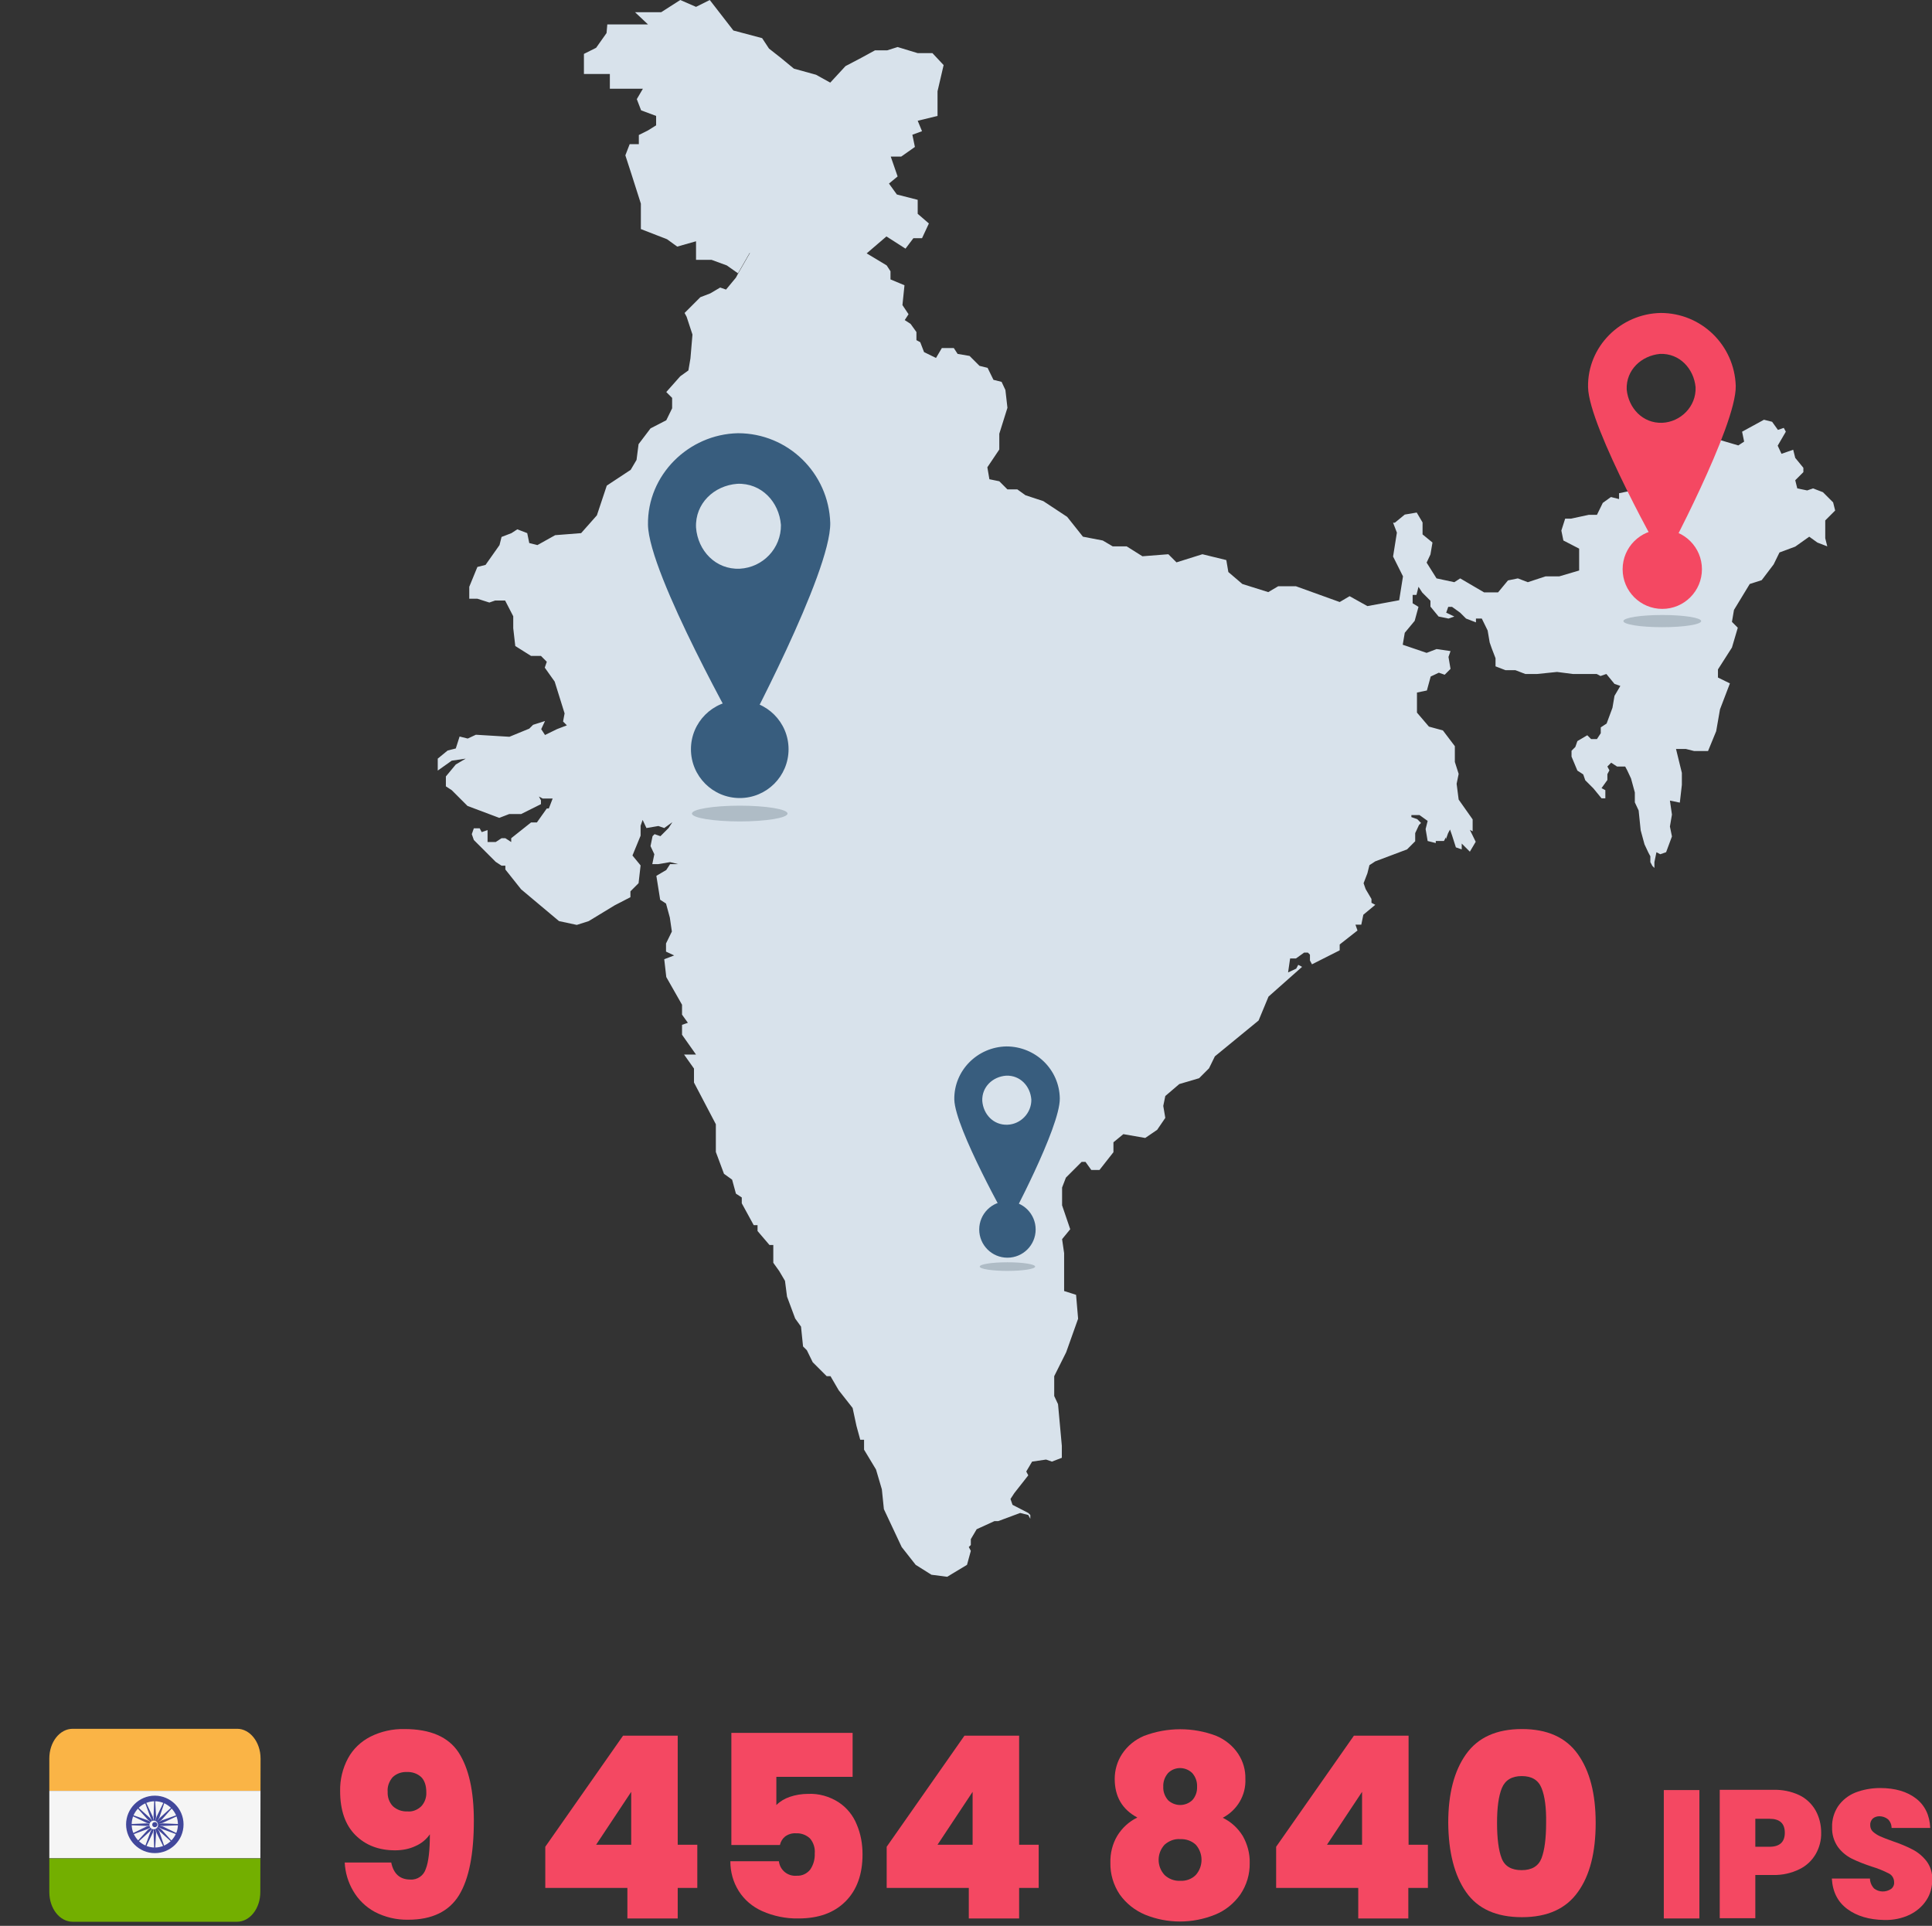 <?xml version="1.0" encoding="utf-8"?>
<!-- Generator: Adobe Illustrator 26.0.1, SVG Export Plug-In . SVG Version: 6.00 Build 0)  -->
<svg version="1.1" id="landmarks-brazil" xmlns="http://www.w3.org/2000/svg" xmlns:xlink="http://www.w3.org/1999/xlink" x="0px"
	 y="0px" viewBox="0 0 760 757.5" style="enable-background:new 0 0 760 757.5;" xml:space="preserve">
<rect x="0" y="0" width="760" height="757.5" fill="#333333" stroke="none"/>
<style type="text/css">
	.st0{clip-path:url(#SVGID_00000011002815462035736770000006859766288905160631_);}
	.st1{fill:#FAB446;}
	.st2{fill:#73AF00;}
	.st3{fill:#F5F5F5;}
	.st4{fill:#41479B;}
	.st5{fill:#F44862;}
	.st6{fill:#D8E2EB;}
	.st7{fill:#AFBCC6;}
	.st8{fill:#385D7E;}
</style>
<g>
	<g>
		<defs>
			<path id="SVGID_1_" d="M102.4,744.2c0,6.5-4.1,11.7-9.2,11.7H28.6c-5.1,0-9.2-5.2-9.2-11.7v-52.5c0-6.5,4.1-11.7,9.2-11.7h64.7
				c5,0,9.2,5.2,9.2,11.7L102.4,744.2L102.4,744.2z"/>
		</defs>
		<clipPath id="SVGID_00000098913283179674905810000009750933889455065766_">
			<use xlink:href="#SVGID_1_"  style="overflow:visible;"/>
		</clipPath>
		<g style="clip-path:url(#SVGID_00000098913283179674905810000009750933889455065766_);">
			<path class="st1" d="M121.7,704.4H0V680c-0.1-1.1,0.8-2,1.9-2.1c0.1,0,0.2,0,0.2,0h117.4c1.1-0.1,2,0.8,2.1,1.9
				c0,0.1,0,0.2,0,0.2L121.7,704.4L121.7,704.4z"/>
			<path class="st2" d="M119.6,757.5H2.3c-1.1,0.1-2-0.8-2.1-1.9c0-0.1,0-0.2,0-0.2V731h121.6v24.5
				C121.7,756.6,120.7,757.5,119.6,757.5z"/>
			<rect x="0.1" y="704.4" class="st3" width="121.5" height="26.5"/>
			<path class="st4" d="M60.9,728.9c-6.2,0-11.3-5.1-11.3-11.3s5.1-11.3,11.3-11.3s11.3,5.1,11.3,11.3l0,0
				C72.2,723.9,67.1,728.9,60.9,728.9z M60.9,708.5c-5,0-9.1,4.1-9.1,9.1s4.1,9.1,9.1,9.1s9.1-4.1,9.1-9.1l0,0
				C70,712.6,65.9,708.5,60.9,708.5z"/>
			<circle class="st4" cx="60.9" cy="717.7" r="1.3"/>
			<polygon class="st4" points="60.9,717.9 57.6,718.2 50.6,717.9 50.6,717.5 57.6,717.2 60.9,717.5 			"/>
			<polygon class="st4" points="60.9,717.9 64.1,718.2 71.2,717.9 71.2,717.5 64.1,717.2 60.9,717.5 			"/>
			<polygon class="st4" points="60.7,717.7 60.4,714.5 60.7,707.5 61,707.5 61.4,714.5 61,717.7 			"/>
			<polygon class="st4" points="60.7,717.7 60.4,720.9 60.7,728 61,728 61.4,720.9 61,717.7 			"/>
			<polygon class="st4" points="60.7,717.9 58.2,715.8 53.5,710.6 53.8,710.4 59,715.1 61,717.6 			"/>
			<polygon class="st4" points="60.7,717.9 62.8,720.3 68,725 68.2,724.8 63.6,719.7 61,717.6 			"/>
			<polygon class="st4" points="60.7,717.6 62.8,715.1 68,710.4 68.2,710.6 63.6,715.8 61,717.9 			"/>
			<polygon class="st4" points="60.7,717.6 58.2,719.7 53.5,724.8 53.8,725 59,720.3 61,717.9 			"/>
			<polygon class="st4" points="60.9,717.9 58.1,719.4 51.6,721.8 51.4,721.5 57.7,718.4 60.8,717.5 			"/>
			<polygon class="st4" points="60.9,717.9 64,717 70.4,714 70.2,713.7 63.7,716 60.8,717.5 			"/>
			<polygon class="st4" points="60.7,717.8 59.2,714.9 56.8,708.4 57.1,708.2 60.1,714.6 61,717.7 			"/>
			<polygon class="st4" points="60.7,717.8 61.6,720.9 64.7,727.2 64.9,727 62.7,720.5 61,717.7 			"/>
			<polygon class="st4" points="60.8,717.9 57.7,717 51.4,714 51.6,713.7 58.1,716 60.9,717.5 			"/>
			<polygon class="st4" points="60.8,717.9 63.7,719.4 70.2,721.8 70.4,721.5 64,718.4 60.9,717.5 			"/>
			<polygon class="st4" points="60.7,717.7 61.6,714.6 64.7,708.2 64.9,708.4 62.7,714.9 61,717.8 			"/>
			<polygon class="st4" points="60.7,717.7 59.2,720.5 56.8,727 57.1,727.2 60.1,720.9 61,717.8 			"/>
			
				<ellipse transform="matrix(3.333110e-02 -0.999 0.999 3.333110e-02 -658.531 754.64)" class="st3" cx="60.8" cy="717.7" rx="1.7" ry="1.7"/>
			<circle class="st4" cx="60.9" cy="717.7" r="1"/>
		</g>
	</g>
</g>
<path class="st5" d="M161.4,739.3c2.8,0.2,5.3-1.6,6.1-4.2c1.1-2.8,1.6-7.4,1.6-13.6c-1.4,2-3.3,3.6-5.6,4.6
	c-2.5,1.2-5.3,1.7-8.1,1.7c-6.4,0-11.6-2-15.6-6s-6-9.8-6-17.3c-0.1-4.5,1-9,3.1-12.9c2-3.7,5.1-6.6,8.8-8.5c4.2-2.1,8.8-3.1,13.4-3
	c10.2,0,17.3,3.1,21.3,9.2c4,6.2,6,15.1,6,26.8c0,13.1-1.9,22.9-5.8,29.3c-3.9,6.4-10.6,9.7-20,9.7c-4.6,0.1-9.2-1-13.2-3.1
	c-3.5-1.9-6.5-4.8-8.5-8.3c-2-3.4-3.1-7.2-3.3-11.1h18.3C154.8,737,157.3,739.3,161.4,739.3z M165.7,710.5c1.4-1.5,2.1-3.5,2-5.5
	c0-2.7-0.7-4.7-2-6c-1.5-1.4-3.6-2.1-5.6-2c-2.1-0.1-4.1,0.6-5.6,2c-1.4,1.6-2.2,3.7-2,5.8c-0.1,2.1,0.6,4.1,2,5.6
	c1.6,1.5,3.7,2.2,5.8,2.1C162.3,712.7,164.2,711.9,165.7,710.5z"/>
<path class="st5" d="M214.5,742.6v-16.2l30.6-43.7h21.5v42.9h7.7v17h-7.7v12h-19.8v-12H214.5z M248.3,704.8l-13.8,20.8h13.8V704.8z"
	/>
<path class="st5" d="M335.3,698.9h-29.9V710c1.5-1.5,3.2-2.5,5.2-3.2c2.3-0.8,4.8-1.2,7.3-1.2c4.2-0.2,8.4,1,12,3.3
	c3.2,2.1,5.7,5.2,7.1,8.7c1.6,3.7,2.3,7.7,2.3,11.8c0,7.8-2.2,14-6.7,18.5s-10.6,6.7-18.5,6.7c-4.9,0.1-9.8-0.9-14.3-2.9
	c-3.8-1.7-7-4.4-9.2-7.9s-3.3-7.5-3.3-11.7h19.1c0.4,3.5,3.5,6,7,5.7c2.1,0.1,4-0.8,5.3-2.4c1.3-1.9,1.9-4.1,1.8-6.4
	c0.2-2.1-0.5-4.3-1.9-5.9c-1.5-1.4-3.5-2.1-5.5-2c-1.6-0.1-3.1,0.4-4.3,1.3c-1,0.8-1.7,2-2,3.3h-19.1v-44.1h47.7v17.3H335.3z"/>
<path class="st5" d="M348.8,742.6v-16.2l30.6-43.7h21.5v42.9h7.7v17h-7.7v12h-19.8v-12H348.8z M382.6,704.8l-13.8,20.8h13.8V704.8z"
	/>
<path class="st5" d="M438.5,699.7c0-3.5,1-6.9,2.9-9.8c2.1-3.2,5.1-5.6,8.6-7.1c9.2-3.5,19.4-3.5,28.5,0c3.5,1.5,6.5,3.9,8.6,7.1
	c1.9,2.9,2.9,6.3,2.8,9.8c0.3,6.4-3.2,12.3-8.9,15.3c3.3,1.6,6,4.1,7.9,7.2c1.8,3.2,2.8,6.9,2.7,10.5c0.1,4.5-1.2,8.8-3.7,12.5
	c-2.5,3.5-5.9,6.3-9.9,7.9c-8.9,3.6-18.8,3.6-27.6,0c-4-1.7-7.4-4.4-9.9-7.9c-2.5-3.7-3.8-8.1-3.7-12.5c-0.1-3.7,0.8-7.4,2.7-10.6
	c1.9-3.1,4.6-5.6,7.9-7.2C441.4,711.7,438.5,706.6,438.5,699.7z M458.1,725.6c-3.1,3.4-3.1,8.5,0,11.9c1.7,1.6,3.9,2.4,6.2,2.3
	c2.3,0.1,4.5-0.7,6.1-2.3c3-3.4,3-8.5,0-11.9c-1.6-1.5-3.8-2.3-6.1-2.2C462,723.2,459.8,724.1,458.1,725.6L458.1,725.6z M469,697.4
	c-2.7-2.6-6.9-2.6-9.5,0c-1.3,1.5-2,3.4-1.9,5.4c-0.1,1.9,0.6,3.8,1.9,5.3c2.7,2.5,6.8,2.5,9.5,0c1.3-1.4,2-3.4,1.9-5.3
	C471,700.8,470.3,698.9,469,697.4L469,697.4z"/>
<path class="st5" d="M502,742.6v-16.2l30.6-43.7h21.5v42.9h7.6v17H554v12h-19.7v-12H502z M535.8,704.8L522,725.6h13.8V704.8z"/>
<path class="st5" d="M576.7,690c4.7-6.6,12-9.9,22-9.9s17.3,3.3,22,9.9s7,15.6,7,27c0,11.6-2.3,20.7-7,27.2c-4.7,6.6-12,9.9-22,9.9
	c-10.1,0-17.4-3.3-22-9.9s-6.9-15.7-7-27.2C569.7,705.6,572,696.6,576.7,690z M606.4,703.3c-1.3-3.2-3.9-4.7-7.8-4.7
	c-3.9,0-6.5,1.6-7.8,4.7c-1.3,3.2-1.9,7.7-1.9,13.7c0,6.1,0.6,10.8,1.8,13.9c1.2,3.2,3.9,4.7,7.9,4.7s6.6-1.6,7.8-4.7
	c1.2-3.2,1.8-7.8,1.8-13.9C608.3,711.1,607.7,706.5,606.4,703.3L606.4,703.3z"/>
<path class="st5" d="M668.5,704.1v50.5h-14v-50.5H668.5z"/>
<path class="st5" d="M714.3,729.2c-1.5,2.6-3.7,4.7-6.4,6c-3.2,1.6-6.8,2.4-10.4,2.3h-7v17h-14V704h21c3.6-0.1,7.1,0.6,10.3,2.1
	c2.7,1.3,4.9,3.4,6.4,6c1.5,2.7,2.2,5.7,2.2,8.7C716.5,723.8,715.7,726.7,714.3,729.2z M702.1,720.9c0-3.7-2-5.5-6-5.5h-5.6v11h5.6
	C700.1,726.4,702.1,724.5,702.1,720.9z"/>
<path class="st5" d="M726.7,750.9c-3.8-2.8-5.8-6.8-6.1-12h15c0,1.4,0.6,2.8,1.6,3.9c1.9,1.5,4.6,1.6,6.7,0.2
	c0.8-0.6,1.3-1.6,1.2-2.7c0-1.4-0.8-2.8-2.1-3.4c-2.1-1.1-4.4-2-6.7-2.7c-2.7-0.9-5.4-1.9-8-3.2c-2.1-1.1-3.9-2.6-5.3-4.5
	c-1.6-2.3-2.4-5-2.3-7.8c-0.1-3,0.8-5.9,2.4-8.3c1.7-2.4,4-4.2,6.7-5.3c3.1-1.2,6.4-1.8,9.8-1.8c5.9,0,10.6,1.4,14.1,4.1
	c3.5,2.7,5.4,6.6,5.6,11.6h-15.2c0-1.3-0.5-2.5-1.4-3.4c-1-0.8-2.2-1.2-3.4-1.2c-0.9,0-1.9,0.3-2.6,0.9c-0.7,0.7-1.1,1.7-1,2.7
	c0,0.9,0.4,1.9,1.1,2.5c0.8,0.7,1.7,1.3,2.8,1.8s2.7,1.1,4.9,1.9c2.7,0.9,5.4,2,7.9,3.3c2.1,1.1,3.9,2.6,5.4,4.5
	c1.6,2.1,2.4,4.7,2.3,7.3c0,2.9-0.7,5.7-2.3,8.1c-1.6,2.5-3.9,4.4-6.5,5.7c-3.1,1.5-6.6,2.2-10.1,2.1
	C735.3,755.1,730.5,753.7,726.7,750.9z"/>
<g>
	<g>
		<path class="st6" d="M579.3,327v-4.7l-5.5-7.8l-0.8-6.2l0.8-3.9l-1.5-4.7v-6.2l-4.7-6.2l-5.5-1.5l-4.7-5.5v-7.9l3.9-0.8l1.5-5.5
			l3.2-1.5l2.3,0.8l2.3-2.3l-0.8-4.7l0.8-2.3l-5.5-0.8l-3.9,1.5l-9.4-3.2l0.8-4.7l3.9-4.7l1.5-5.5l-2.3-1.4V234h1.5l0.8-3.2l1.5,2.3
			l3.2,3.2v2.3l3.2,3.9l3.9,0.8l2.3-0.8l-3.2-1.5l0.8-2.3h1.5l3.2,2.3l2.3,2.3l3.9,1.5v-1.5h2.3l2.3,4.7l0.8,4.7l0.8,2.3l1.5,3.9
			v3.2l3.9,1.5h3.9l3.9,1.5h4.7l7.8-0.8l6.2,0.8h9.4l1.5,0.8l2.3-0.8l3.2,3.9l2.3,0.8l-2.3,3.9l-0.8,4.7l-2.3,6.2l-2.3,1.5v2.3
			l-1.5,2.3h-2.3l-1.5-1.5l-3.9,2.3l-0.8,2.3l-1.5,1.5v2.3l2.3,5.5l2.3,1.5l0.8,2.3l3.2,3.2l3.2,3.9h1.5v-3.2l-1.5-0.8l2.3-3.2v-2.3
			l0.8-1.5l-0.8-1.5l1.5-1.5l2.3,1.5h3.2l0.8,1.5l1.5,3.2l1.5,5.5v3.9l1.5,3.2l0.8,7.8l1.5,5.5l1.5,3.2l0.8,1.5v2.3l0.8,1.5l0.8,0.8
			v-2.3l0.8-3.9l1.5,0.8l2.3-0.8l2.3-6.2l-0.8-3.9l0.8-4.7l-0.8-5.5l3.9,0.8l0.8-7v-4.7l-2.3-9.4h3.9l3.2,0.8h5.5l3.2-7.8l1.5-8.6
			l3.9-10.2l-4.7-2.3v-3.2l5.5-8.6l2.3-7.8l-2.3-2.3l0.8-4.7l6.2-10.2l4.7-1.5l4.7-6.2l2.3-4.7l6.2-2.3l5.5-3.9l3.2,2.3l3.9,1.5
			l-0.8-3.2v-7l3.9-3.9l-0.8-3.2l-0.8-0.8l-3.2-3.2l-3.9-1.5l-2.3,0.8l-3.9-0.8l-0.8-3.2l3.2-3.2V184l-3.2-3.9l-0.8-3.2l-2.3,0.8
			l-2.3,0.8l-1.5-3.2l3.2-5.5l-0.8-1.5l-2.3,0.8l-2.3-3.2l-3.2-0.8l-8.6,4.7l0.8,3.9l-2.3,1.5l-7.8-2.3l-4.7,1.5l-3.9-4.7l-3.9,3.2
			l-3.2,0.8v3.9l-3.9,5.5l-7,1.5l-3.9,0.8l-3.2,3.9l-1.5,3.9l-3.9,0.8v2.3l-3.2-0.8l-3.2,2.3l-2.3,4.7h-3.2l-7,1.5h-2.3l-1.5,4.7
			l0.8,3.9l6.2,3.2v8.6l-7.8,2.3H608l-7,2.3l-3.9-1.5l-3.9,0.8l-3.9,4.7h-5.5l-9.4-5.5l-2.3,1.5l-7-1.5l-3.9-6.2l1.5-3.2l0.8-4.7
			l0,0l-3.9-3.2v-4.7l-2.3-3.9l-4.7,0.8l-3.9,3.2H548l1.5,3.9l-1.5,9.4l3.9,7.8l-1.5,9.4l-12.5,2.3l-7-3.9l-3.9,2.3l-17.2-6.2h-7
			l-3.9,2.3l-10.2-3.2l-5.5-4.7l-0.8-4.7l-9.4-2.3l-10.2,3.2l-3.2-3.2l-10.2,0.8l-6.2-3.9h-5.5l-3.9-2.3l-7.8-1.5l-6.2-7.8l-9.4-6.2
			l-7-2.3l-3.2-2.3h-3.9l-3.2-3.2l-3.9-0.8l-0.8-4.7l4.7-7v-6.2l3.2-10.2l-0.8-7l0,0l-1.5-3.2l-3.2-0.8l-2.3-4.7l-3.2-0.8l-3.9-3.9
			l-4.7-0.8l-1.5-2.3h-4.7l-2.3,3.9l-4.7-2.3l-1.5-3.9l-1.5-0.8v-3.2l-2.3-3.2l-2.3-1.5l1.5-2.3L355,120l0.8-7.8l-5.5-2.3v-3.2
			l-1.5-2.3l0,0l-7.8-4.7h-4.7l-2.3-5.5l-5.5-2.3l-5.5,3.2l-10.9-7h-3.9l-2.3,4.7h-4.7l-5.5,5.5l-5.4,9.4l-0.8,1.5l-3.9,4.7
			l-2.3-0.8l-3.9,2.3l-3.9,1.5l-6.2,6.2l0.8,1.5l2.3,7l-0.8,9.4l-0.8,4.7l-3.2,2.3l-5.5,6.2l2.3,2.3v4.1l-2.3,4.7l-6.2,3.2l-4.7,6.2
			l-0.8,6.2l-2.3,3.9l-9.4,6.2l-3.9,11.7l-6.2,7l-10.2,0.8l-7,3.9l-3.2-0.8l-0.8-3.9l-3.9-1.5l-2.3,1.5l-3.9,1.5l-0.8,3.2l-5.5,7.8
			l-3.2,0.8l-3.2,7.8v4.7h3.2l4.7,1.5l2.3-0.8h3.9l3.2,6.2v4.7l0.8,7l6.2,3.9h3.9l2.3,2.3l-0.8,2.3l3.9,5.5l3.9,12.5l-0.6,3.2
			l1.5,1.5l-3.9,1.5l-4.7,2.3l-1.5-2.3l1.5-3.2l-4.7,1.5l-1.5,1.5l-7.8,3.2l-13.2-0.8l-3.2,1.5l-3.2-0.8l-1.5,4.7l-3.2,0.8l-3.9,3.2
			v4.7l5.5-3.9l5.5-0.8l-3.9,2.3l-3.9,4.7v3.9l2.3,1.5l6.2,6.2l12.5,4.7l3.9-1.5h4.7l7.8-3.9v-1.5l-0.8-1.5l1.5,0.8h3.9l-1.5,3.9
			h-0.8l-3.9,5.5h-2.3l-7.8,6.2v1.5l-2.3-1.5h-1.5l-2.3,1.5h-3.2v-4.7l-2.3,0.8l-0.8-1.5h-2.3l-0.8,2.3l0.8,2.3l8.6,8.6l2.3,1.5h1.5
			v1.5l6.2,7.8l14.9,12.5l7,1.5l4.7-1.5l10.2-6.2l6.2-3.2v-2.3l3.2-3.2l0.8-7l-3.2-3.9l3.2-7.8v-3.9l0.8-2.3l1.5,3.2l4.7-0.8
			l2.3,0.8l3.2-2.3l-1.5,2.3l-3.2,3.2l-2.3-0.8l-0.8,0.8l-0.8,3.9l1.5,3.2l-0.8,3.9h2.3l4.7-0.8l3.2,0.8h-3.2l-1.5,2.3l-3.9,2.3
			l1.5,9.4l2.3,1.5l1.5,5.5l0.8,5.5l-2.3,4.7v3.2l3.2,1.5l-3.9,1.5l0.8,7l6.2,10.9v3.9l2.3,3.2l-2.3,0.8v3.9l5.5,7.8h-4.7l3.9,5.5
			v5.5l8.6,16.4v10.9l3.2,8.6l3.2,2.3l1.5,5.5l2.3,1.5v2.3l4.7,8.6h1.5v2.3l4.7,5.5h1.5v7l2.3,3.2l2.3,3.9l0.8,6.2l3.2,8.6l2.3,3.2
			l0.8,7.8l1.5,1.5l2.3,4.7l5.5,5.5h1.5l3.2,5.5l5.5,7l1.5,7l1.5,5.5h1.5v3.9l4.7,7.8l2.3,7.8l0.8,7.8l7,14.9l5.5,7l6.2,3.9l6.2,0.8
			l7.8-4.7l1.5-5.5l-0.8-1.5l0.8-0.8v-2.3l2.3-3.9l7-3.2h1.5l8.6-3.2l3.2,0.8l0.8,1.5v-1.5l-0.8-0.8l-6.2-3.2l-0.8-2.3l1.5-2.3
			l5.5-7l-0.8-1.5l2.3-3.9l5.5-0.8l2.3,0.8l3.9-1.5v-4.7l-1.5-16.4l-1.5-3.2v-7.8l4.7-9.4l4.7-13.2l-0.8-9.4l-4.7-1.5v-14.9
			l-0.8-5.5l3.2-3.9l-3.2-9.4v-7l1.5-3.9l6.2-6.2h1.5l2.3,3.2h3.2l5.5-7v-3.9l3.9-3.2l8.6,1.5l4.7-3.2l3.2-4.7l-0.8-4.7l0.8-3.9
			l5.5-4.7l7.8-2.3l3.9-3.9l2.3-4.7l17.2-14.1l3.9-9.4l13.2-11.7l-1.5-0.8l-0.8,1.5l-3.2,1.5l0.8-5.5h2.3l3.2-2.3h1.5l0.8,0.8v2.3
			l0.8,1.5l10.9-5.5v-2.3l7-5.5l-0.8-2.3h2.3l0.8-3.9l4.7-3.9l-1.5-0.8v-1.5l-2.3-3.9l-0.8-2.3l1.5-3.9l0.8-3.2l2.3-1.5l12.5-4.7
			l3.2-3.2v-3.2l1.5-3.2l0.8-0.8l-1.5-1.5l-2.3-0.8v-0.8h3.2l3.2,2.3l-0.8,3.2l0.8,4.7l3.2,0.8v-0.8h3.2l0.8-1.5v0.8l0.8-2.3
			l0.8-1.5l0.8,2.3l1.5,4.7l2.3,0.8v-2.3l3.2,3.2l2.3-3.9l-2.3-4.7L579.3,327l-0.8-6.2L579.3,327z"/>
		<circle class="st5" cx="653.9" cy="223.9" r="15.6"/>
		<path class="st5" d="M653.3,123.1c-15.9,0.3-28.9,13.3-28.6,29.2s30,68.3,30,68.3s28.4-53,28.1-68.8
			C682.3,135.8,669.3,123.1,653.3,123.1z M653.9,166.3c-7.7,0.3-13.3-5.8-14-13.1c-0.3-7.7,5.8-13.3,13.1-14
			c7.7-0.3,13.3,5.8,14,13.1l0,0C667.3,160,661,166,653.9,166.3L653.9,166.3z"/>
		<ellipse class="st7" cx="653.9" cy="244.3" rx="15.3" ry="2.4"/>
		<ellipse class="st8" cx="291" cy="294.7" rx="19.2" ry="19.2"/>
		<path class="st8" d="M290.3,170.4c-19.5,0.4-35.7,16.5-35.4,36s37,84.2,37,84.2s35-65.3,34.7-84.9
			C326,186.1,310,170.4,290.3,170.4z M291,223.7c-9.5,0.4-16.5-7.1-17.2-16.2c-0.4-9.5,7.1-16.5,16.2-17.2
			c9.5-0.4,16.5,7.1,17.2,16.2l0,0C307.3,215.6,300.2,223.2,291,223.7L291,223.7z"/>
		<ellipse class="st7" cx="291" cy="320" rx="18.8" ry="3.1"/>
		<circle class="st8" cx="396.3" cy="483.6" r="11.1"/>
		<path class="st8" d="M395.9,411.6c-11.4,0.2-20.7,9.5-20.5,20.9c0.3,11.4,21.4,48.7,21.4,48.7s20.3-37.8,20.1-49.2
			C416.7,420.6,407.3,411.6,395.9,411.6z M396.3,442.4c-5.5,0.2-9.5-4.1-9.9-9.4c-0.2-5.5,4.1-9.5,9.4-9.9c5.5-0.2,9.5,4.1,9.9,9.4
			l0,0C405.8,437.7,401.6,442.2,396.3,442.4L396.3,442.4z"/>
		<ellipse class="st7" cx="396.3" cy="498.2" rx="10.9" ry="1.7"/>
		<polygon class="st6" points="258.1,45.6 258.1,49.3 254.9,51.3 251.3,53.1 251.3,56.7 247.7,56.7 246,61.1 248.4,68.5 252.1,80.1 
			252.1,90.1 262.4,94.1 266.4,97 273.8,94.9 273.8,98.7 273.8,102.2 279.9,102.2 285.9,104.4 290.3,107.5 295.7,98.1 301.2,92.6 
			301.2,87.9 305.8,83.2 312.3,83.2 306,76.5 300.4,76.5 302.3,71.4 296.3,67.1 292,65.7 290.7,63.1 285.7,63.7 285.4,55.7 
			281.1,54.2 279.2,48.5 275,51.1 268.7,49.3 266.1,45.6 261.5,45.6 		"/>
	</g>
	<polygon class="st6" points="258.1,45.6 252.2,43.4 250.5,39 252.9,34.9 246,34.9 239.9,34.9 239.9,29.1 234.5,29.1 229.7,29.1 
		229.7,21.2 234.5,18.8 238.6,13 238.9,9.6 243.9,9.6 249.2,9.6 254.9,9.6 249.8,4.8 254.9,4.8 260.1,4.8 267.6,0 273.8,2.7 
		279.2,0 288.5,12 299.8,15 302.5,19.1 307.2,22.8 312.3,27 321,29.4 326.6,32.5 332.6,26 338.7,22.8 344.2,19.8 349,19.8 
		353.1,18.5 361,20.9 366.8,20.9 371.2,25.6 368.8,35.9 368.8,45.6 361,47.5 362.7,51.6 358.9,53 359.9,57.8 354.5,61.6 350.4,61.6 
		353.1,69.4 349.7,72.2 352.8,76.5 361,78.6 361,84.1 365.4,87.9 362.7,93.7 359.3,93.7 356.2,97.8 348.7,93 341,99.6 329.5,111.8 
		288.1,97.1 	"/>
</g>
</svg>
